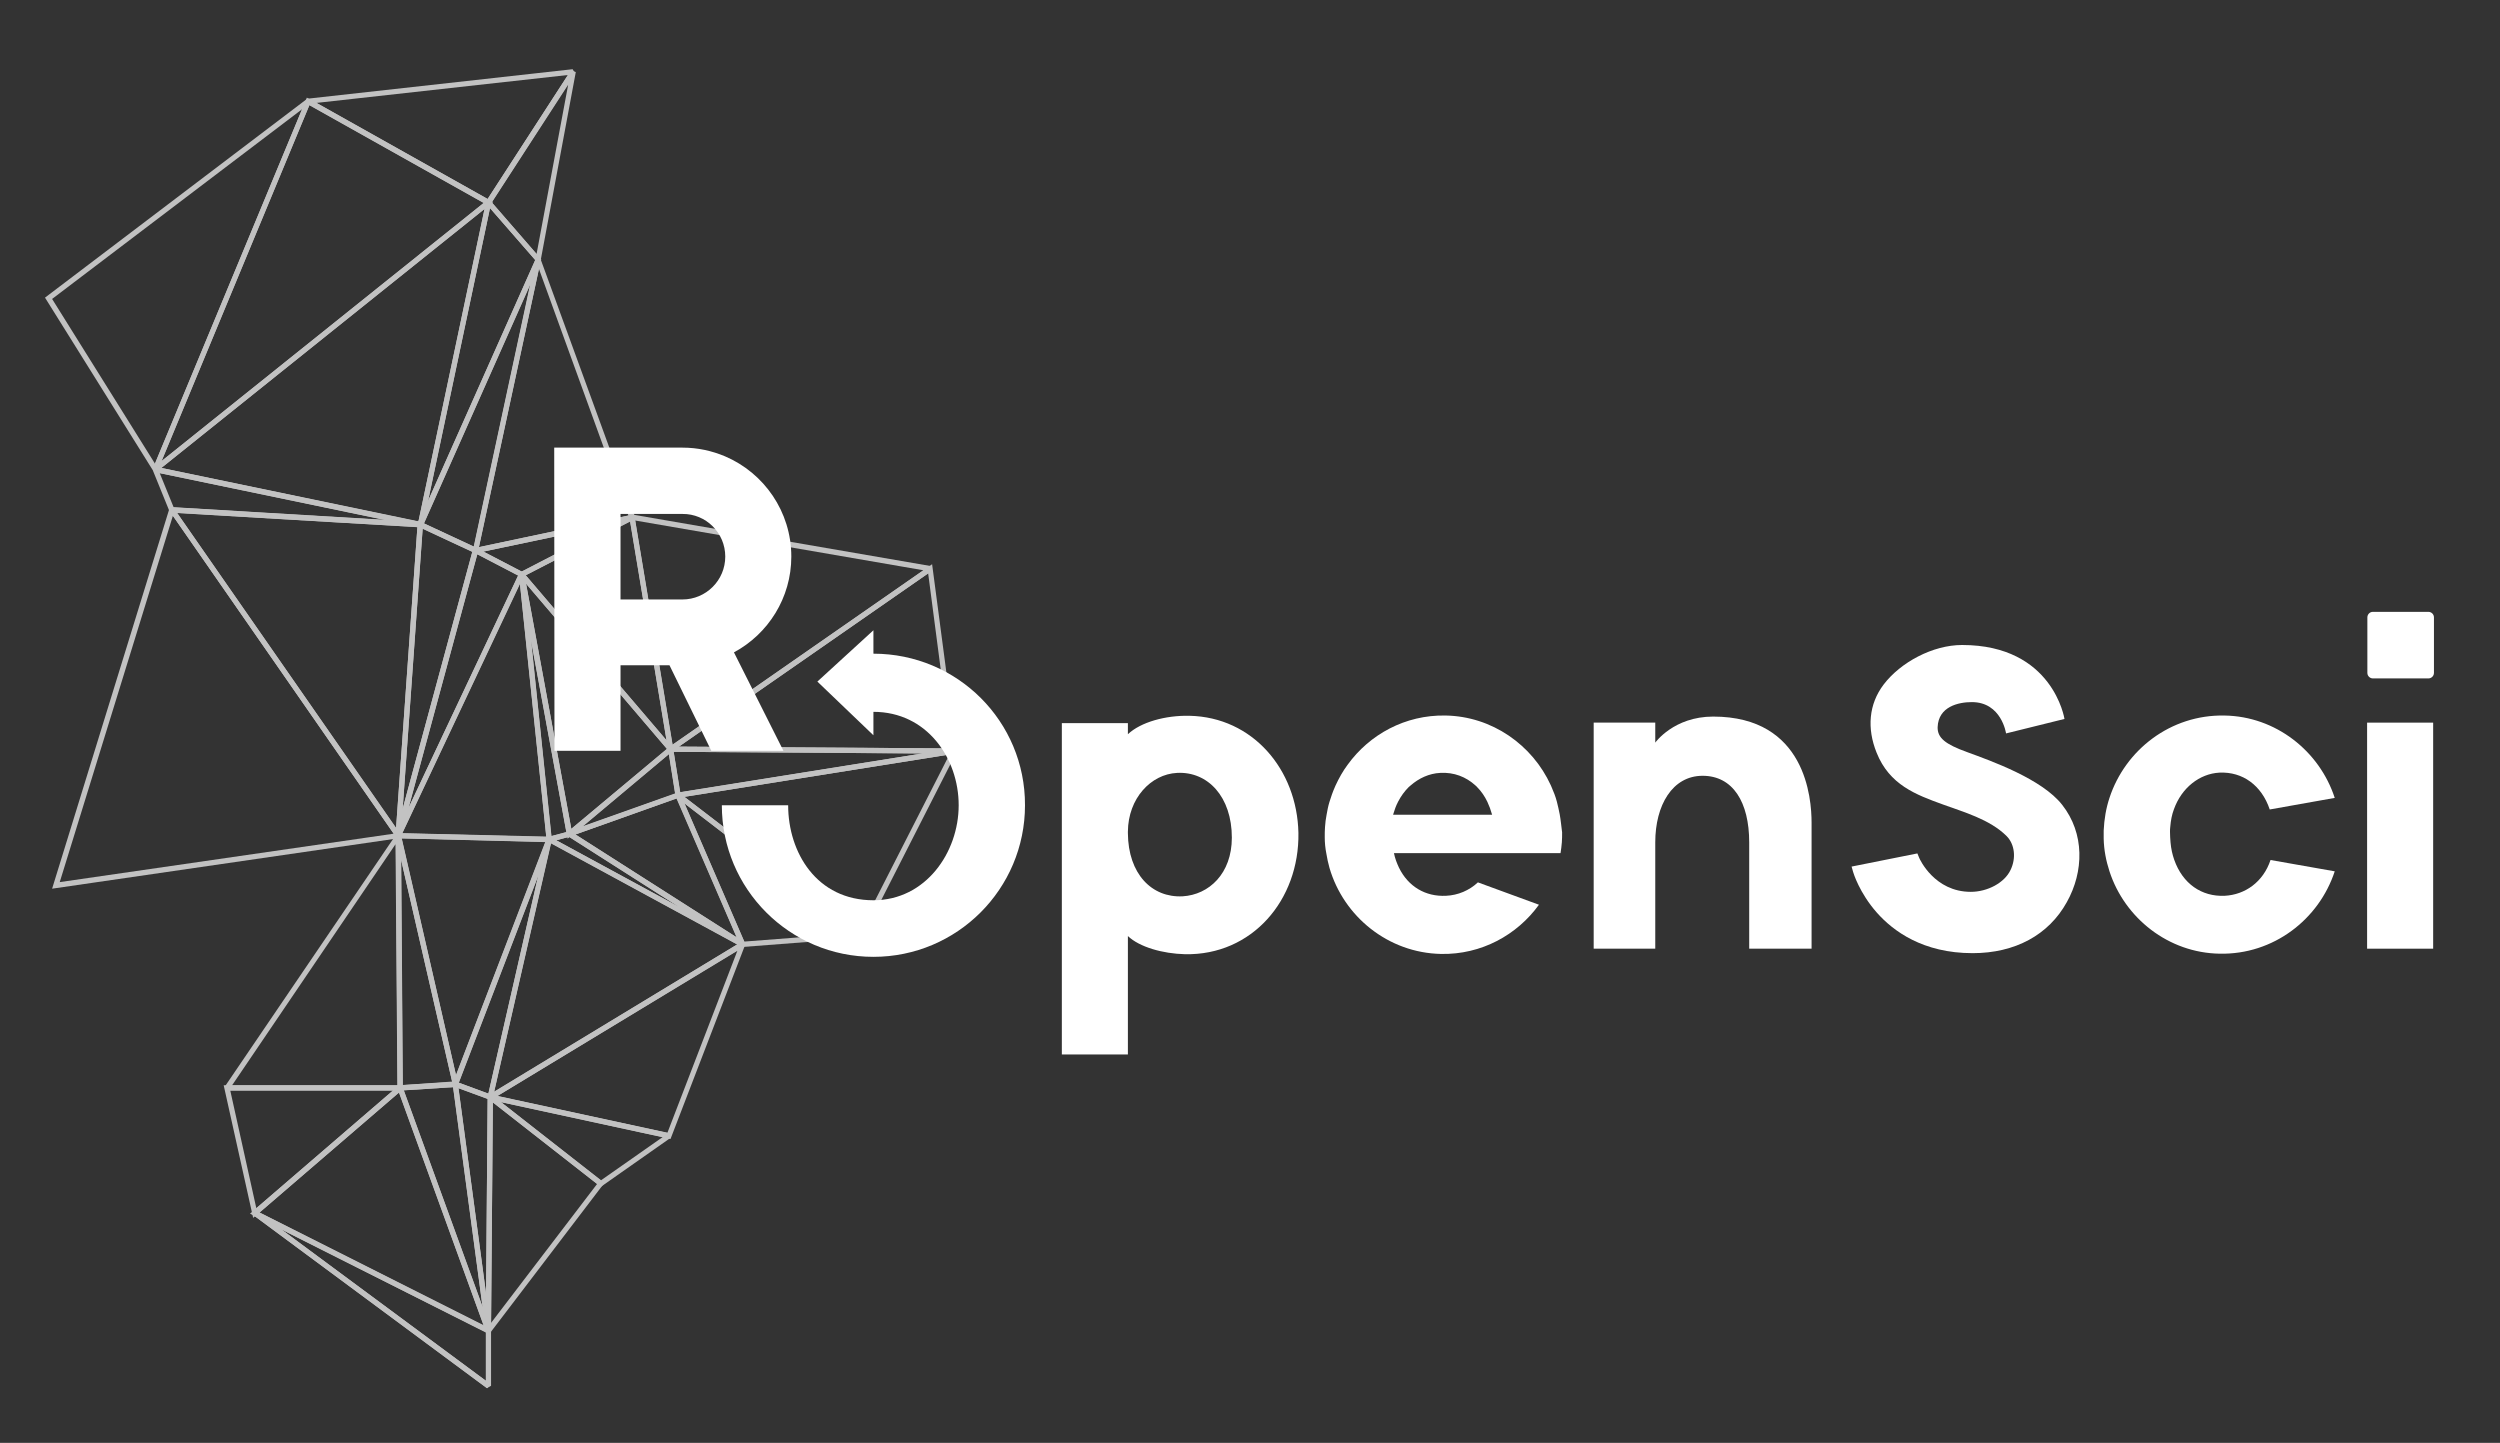 <?xml version="1.0" encoding="utf-8"?>
<!-- Generator: Adobe Illustrator 19.2.1, SVG Export Plug-In . SVG Version: 6.00 Build 0)  -->
<svg version="1.1" id="Layer_1" xmlns="http://www.w3.org/2000/svg" xmlns:xlink="http://www.w3.org/1999/xlink" x="0px" y="0px"
	 viewBox="0 0 950 548.3" style="enable-background:new 0 0 950 548.3;" xml:space="preserve">
<rect x="0" y="0" width="950" height="548.3" fill="#333333" stroke="none"/>
<style type="text/css">
	.st0{opacity:0.7;}
	.st1{fill:#FFFFFF;}
</style>
<g class="st0">
	<g>
		<path class="st1" d="M363.7,286.4l-108.9-0.7l-0.6-1.8l100-69.5L363.7,286.4z M258,283.7l103.4,0.7l-8.7-66.5L258,283.7z"/>
	</g>
	<g>
		<path class="st1" d="M327.3,356.9L257.1,303l0.5-1.8l104.9-16.8l1,1.4L327.3,356.9z M260.1,302.8l66.5,51l34.2-67.1L260.1,302.8z"
			/>
	</g>
	<g>
		<path class="st1" d="M256.8,303.3l-3.1-19.6l108.9,0.7l0.2,2L256.8,303.3z M256,285.7l2.5,15.3l92-14.7L256,285.7z"/>
	</g>
	<g>
		<path class="st1" d="M254.1,286.4L239,195.3l114.7,19.8l0.4,1.8L254.1,286.4z M241.4,197.8l14.2,85.2l95.3-66.3L241.4,197.8z"/>
	</g>
	<g>
		<path class="st1" d="M281.5,359.9l-24.8-57.3l1.5-1.2l69.2,53.2l-0.5,1.8L281.5,359.9z M260.1,305.3l22.7,52.5l41.5-3.2
			L260.1,305.3z"/>
	</g>
	<g>
		<path class="st1" d="M254.1,285.4l-57.5-67.4l44.3-22.9l14.9,89.5L254.1,285.4z M199.8,218.6l53.5,62.7l-13.9-83.2L199.8,218.6z"
			/>
	</g>
	<g>
		<path class="st1" d="M281.7,359.7l-73.4-39.9l0.2-1.8l8.1-2.2l66.1,42.2L281.7,359.7z M211.4,319.3l46.4,25.2L216.2,318
			L211.4,319.3z"/>
	</g>
	<g>
		<path class="st1" d="M186.8,417.8l-1.5-1.1l22.7-99.2l74.6,40.5l0,1.7L186.8,417.8z M209.4,320.5l-21.6,94.3l92.3-55.9
			L209.4,320.5z"/>
	</g>
	<g>
		<path class="st1" d="M254.8,432.8l-68.7-14.9l-0.3-1.8l95.8-58.1l1.5,1.2L254.8,432.8z M189,416.5l64.6,14l26.6-69.2L189,416.5z"
			/>
	</g>
	<g>
		<path class="st1" d="M281.6,359.7l-65.8-42l0.2-1.8l42.2-15l24.9,57.5L281.6,359.7z M218.7,317.1l61.3,39.1l-22.8-52.8
			L218.7,317.1z"/>
	</g>
	<g>
		<path class="st1" d="M203.8,99.3L184.4,77L217,26.7l1.8,0.7l-13.3,71.3L203.8,99.3z M186.9,76.9l17,19.6l12-64.3L186.9,76.9z"/>
	</g>
	<g>
		<path class="st1" d="M228.3,451l-42.6-33.3l0.8-1.8l67.9,14.7l0.4,1.8L228.3,451z M190.4,418.8l38,29.7l23.4-16.4L190.4,418.8z"/>
	</g>
	<g>
		<path class="st1" d="M215.7,318.7l-18.5-100.3l1.7-0.8l57.3,67.2L215.7,318.7z M199.9,221.7l17.2,93.3l36.4-30.4L199.9,221.7z"/>
	</g>
	<g>
		<path class="st1" d="M216.7,317.8l-1-1.7l38.5-32.2l1.6,0.6l2.9,18.3L216.7,317.8z M254.2,286.6l-32.8,27.5l35.2-12.5L254.2,286.6
			z"/>
	</g>
	<g>
		<path class="st1" d="M179.4,210.5l24.1-112l1.9-0.1l36.1,99L179.4,210.5z M204.8,102.2L182,207.9l56.8-12L204.8,102.2z"/>
	</g>
	<g>
		<path class="st1" d="M181.4,210.6l-23-10.7l45.2-101.6l1.9,0.6L181.4,210.6z M161.1,198.9l19,8.8l21.5-99.8L161.1,198.9z"/>
	</g>
	<g>
		<path class="st1" d="M207.8,320.3l-10.6-101.9l2-0.3l18.4,99.5L207.8,320.3z M201.8,243.5l7.7,74.2l5.7-1.5L201.8,243.5z"/>
	</g>
	<g>
		<path class="st1" d="M187,418.2l-15.3-5.6l36-94l1.9,0.6L187,418.2z M174.3,411.4l11.3,4.2l19-83.1L174.3,411.4z"/>
	</g>
	<g>
		<path class="st1" d="M198.2,219.4l-17.9-9.3l0.3-1.9l59.5-12.6l0.7,1.9L198.2,219.4z M183.7,209.6l14.6,7.6l34.9-18L183.7,209.6z"
			/>
	</g>
	<g>
		
			<rect x="140.2" y="438.6" transform="matrix(0.595 -0.804 0.804 0.595 -339.75 313.544)" class="st1" width="2" height="110.5"/>
	</g>
	<g>
		<path class="st1" d="M174,412.4l-1.9-0.1l-22-95.7l60.1,1.5L174,412.4z M152.6,318.6l20.7,90l34-88.6L152.6,318.6z"/>
	</g>
	<g>
		<path class="st1" d="M209.8,320l-60-1.5l47.5-100.7l1.9,0.3L209.8,320z M152.9,316.6l54.7,1.3l-10-96L152.9,316.6z"/>
	</g>
	<g>
		<path class="st1" d="M186.4,506.3l-1.8-0.6l0.7-88.8l1.6-0.8l42.7,33.5L186.4,506.3z M187.3,418.9l-0.7,83.8l40.3-52.8
			L187.3,418.9z"/>
	</g>
	<g>
		<path class="st1" d="M152.2,318l-1.9-0.7l29.7-109.6l19.4,10.1L152.2,318z M181.4,210.6l-26.1,96.3l41.6-88.2L181.4,210.6z"/>
	</g>
	<g>
		<path class="st1" d="M185.9,78.3l-69.4-38.9l0.4-1.9l100.7-11.2l0.9,1.5L185.9,78.3z M120.3,39.1l65,36.5l30.5-47.1L120.3,39.1z"
			/>
	</g>
	<g>
		<path class="st1" d="M151.1,414.5l-0.7-96.9l2-0.2l21.9,95.6L151.1,414.5z M152.4,326.7l0.6,85.6l18.8-1.3L152.4,326.7z"/>
	</g>
	<g>
		<path class="st1" d="M184.7,506.1l-34-93.6l23.2-1.5l12.7,94.7L184.7,506.1z M153.4,414.3l30,82.4l-11.2-83.6L153.4,414.3z"/>
	</g>
	<g>
		<path class="st1" d="M184.6,505.9l-12.8-95.4l15.5,5.7l-0.7,89.5L184.6,505.9z M174.2,413.5l10.5,78.1l0.6-74L174.2,413.5z"/>
	</g>
	<g>
		<path class="st1" d="M160.7,199.8l-1.9-0.6l25.9-122.4l1.7-0.4l19.3,22.2l-0.3,0.6L160.7,199.8z M186.2,79.1l-23.5,111.2
			l40.7-91.5L186.2,79.1z"/>
	</g>
	<g>
		<path class="st1" d="M152.3,317.8l-2-0.3l8.5-119.7l23.1,10.8L152.3,317.8z M160.6,200.9l-7.6,106.5l26.5-97.7L160.6,200.9z"/>
	</g>
	<g>
		<path class="st1" d="M160.5,200.5L58.8,179.4l-0.4-1.8L185,76.2l1.6,1L160.5,200.5z M61.3,177.8l97.7,20.3l25.1-118.7L61.3,177.8z
			"/>
	</g>
	<g>
		<path class="st1" d="M185.2,506.6L95,461.2l57.5-49.5l34.1,93.7L185.2,506.6z M98.6,460.8l85.2,43l-32.2-88.6L98.6,460.8z"/>
	</g>
	<g>
		<path class="st1" d="M59.6,179.2l-1.5-1.2l58.5-140.9l70.8,39.7L59.6,179.2z M117.6,39.9L61.4,175.2l122.4-98.1L117.6,39.9z"/>
	</g>
	<g>
		<path class="st1" d="M185,527.5l-88.8-65.8l1-1.7l89.4,45v21.6L185,527.5z M106.8,467.1l77.8,57.6v-18.4L106.8,467.1z"/>
	</g>
	<g>
		<path class="st1" d="M150.5,318.1l-86-123.8l0.9-1.6l95.4,5.7l-8.5,119.2L150.5,318.1z M67.3,194.9l83.2,119.8l8.1-114.4
			L67.3,194.9z"/>
	</g>
	<g>
		<path class="st1" d="M153.1,414.4H86.3l-0.8-1.6l65.1-95.8l1.8,0.6L153.1,414.4z M88.2,412.4H151l-0.7-91.6L88.2,412.4z"/>
	</g>
	<g>
		<path class="st1" d="M58.2,178.9l-41.1-65.8l99.4-75.4l1.5,1.2L59.9,178.8L58.2,178.9z M19.8,113.6l39.1,62.6l55.9-134.7
			L19.8,113.6z"/>
	</g>
	<g>
		<path class="st1" d="M19.8,337.7l44.5-144.2l1.8-0.3l87,125.1L19.8,337.7z M65.7,196l-43,139.2l126.9-18.4L65.7,196z"/>
	</g>
	<g>
		<path class="st1" d="M159.7,200.4l-95.1-5.6l-6.5-16l1.1-1.4l100.7,21L159.7,200.4z M66,192.8l80.2,4.8l-85.5-17.8L66,192.8z"/>
	</g>
	<g>
		<path class="st1" d="M96.2,462.8L85,412.4h67l0.7,1.8L96.2,462.8z M87.5,414.4l9.9,44.7l51.9-44.7H87.5z"/>
	</g>
</g>
<g>
	<g>
		<g>
			<path class="st1" d="M592.7,309.5c-0.3-1.6-0.7-3.3-1.1-4.9c-0.5-1.9-1.2-3.7-2-5.5c-0.1-0.2-0.2-0.5-0.3-0.7
				c-7-15.3-22.3-26.2-40-26.5c-15.3-0.3-28.9,7.2-37.2,18.7c-1.8,2.4-3.3,5.1-4.6,7.9c-0.1,0.2-0.2,0.4-0.3,0.7
				c-0.8,1.8-1.4,3.6-2,5.5c-0.5,1.6-0.8,3.2-1.1,4.9c-0.3,1.5-0.5,3.1-0.6,4.7c-0.1,1.3-0.1,2.5-0.1,3.8c0,2.1,0.2,4.2,0.6,6.2
				c0.3,1.9,0.7,3.7,1.2,5.5c5.4,18.5,22.3,32.3,42.4,32.7c15.3,0.3,28.9-7.2,37.2-18.7l-23.2-8.5c-3.3,3.1-7.6,4.9-12.1,5.1
				c-7.8,0.4-14.4-3.5-17.9-10.7c-0.8-1.7-1.5-3.5-1.9-5.5h1.5h36.5h25.3c0.2-1.3,0.4-2.7,0.5-4.1c0.1-1.3,0.1-2.5,0.1-3.8
				C593.3,314,593.1,311.7,592.7,309.5z M529.4,309.5c0.5-1.7,1.1-3.4,1.9-4.9c1.1-2.1,2.4-3.9,4-5.5h0.1l-0.1,0
				c0.2-0.2,0.5-0.4,0.7-0.6c3.2-2.8,7.1-4.6,11.3-4.8c5.2-0.3,9.8,1.5,13.4,4.8c0.2,0.2,0.5,0.4,0.7,0.7c1.5,1.5,2.8,3.4,3.8,5.5
				c0.7,1.5,1.3,3.1,1.8,4.9h-3.1H529.4z"/>
		</g>
		<g>
			<path class="st1" d="M300.7,211.5c0-17.1-10.4-31.8-25.2-38.1c-5-2.1-10.4-3.3-16.1-3.3h-48.7h-0.1l0.1,115.2h25.1v-32.5h18.6
				l15.9,32.5h27.4l-18.8-37.4C291.9,240.9,300.7,227.2,300.7,211.5z M275.6,211.5c0,9-7.3,16.3-16.3,16.3h-23.5v-32.5h23.5
				C268.3,195.2,275.6,202.5,275.6,211.5z"/>
		</g>
		<g>
			<path class="st1" d="M331.9,248.4v-8.9L310.6,259l21.3,20.4v-8.9c20.3,0,32.4,17.6,32.4,35.5c0,17.9-12.5,36.1-32.4,36.1
				c-21.6,0-32.4-18.2-32.4-36.1h-25.2c0,31.8,25.8,57.6,57.6,57.6c31.8,0,57.6-25.8,57.6-57.6C389.6,274.1,363.8,248.4,331.9,248.4
				z"/>
		</g>
		<g>
			<path class="st1" d="M862.8,326.8c-2.8,8.4-9.7,13.2-17.4,13.6c-8.8,0.4-16-4.6-19.2-13.7c-0.7-2-1.2-4.2-1.4-6.6
				c-0.1-1.3-0.2-2.6-0.2-4c0-0.6,0-1.3,0.1-1.9c0.2-2.4,0.6-4.6,1.4-6.7c2.9-8.1,9.7-13.5,17.3-13.9c8.8-0.4,16,4.8,19.1,14
				l24.7-4.4c-5.8-17.8-22.4-31-41.9-31.3c-20.4-0.4-37.7,13-43.7,31.3c-1.3,3.9-2,8.1-2.2,12.4c0,0.8,0,1.6,0,2.4
				c0,0.2,0,0.5,0,0.7c0.1,4.3,0.9,8.4,2.2,12.4c5.8,17.8,22.4,31,41.9,31.3c20.4,0.4,37.7-13,43.7-31.3L862.8,326.8z"/>
		</g>
		<g>
			<rect x="899.5" y="274.6" class="st1" width="25.1" height="85.9"/>
		</g>
		<g>
			<path class="st1" d="M922.8,257.8h-21.1c-1.1,0-2.1-0.9-2.1-2.1v-21.1c0-1.1,0.9-2.1,2.1-2.1h21.1c1.1,0,2.1,0.9,2.1,2.1v21.1
				C924.9,256.9,923.9,257.8,922.8,257.8z"/>
		</g>
		<g>
			<path class="st1" d="M783.6,305.8c-7.7-9.8-26.8-16.6-36.1-20c-8.3-3-11.3-5.4-11.2-9.5c0.3-7.8,7.9-9.5,13-9.5
				c11.3,0,13,11.9,13,11.9l22.2-5.5c0,0-4.3-28.1-38.9-28.1c-11.2,0-23.4,6.6-29.8,15c-5.7,7.5-6.4,16.7-2.7,25.9
				c4.9,12.3,15,16,25.2,19.7c7.6,2.8,17.8,5.6,24.2,12c3.1,3.1,3.7,8.4,1.5,12.9c-2.3,4.9-8.8,8.3-15.1,8.3
				c-13.8,0-19.4-12.4-19.6-12.9l-0.7-1.7l-25,5l0.6,2.1c0.1,0.3,2.3,7.8,9,15.4c6.2,7,17.5,15.4,36.4,15.4
				c16.1,0,28.9-6.9,35.8-19.4C791.9,331.2,792.2,316.7,783.6,305.8z"/>
		</g>
		<g>
			<path class="st1" d="M452,272c-9.1-0.2-18.5,2.4-23.4,7v-4.2h-25.1v125.9h25.1v-45c4.4,4.2,13.3,6.7,21.7,6.9
				c25.5,0.5,43.5-20.6,43.1-46.1C492.9,292.4,476,272.5,452,272z M449.4,340.6c-11.7,0.6-20.7-8.5-20.8-24V316
				c0.1-12.6,8.7-21.8,18.7-22.3c11.7-0.6,20.8,9.1,20.8,24.6C468.1,332,459.4,340,449.4,340.6z"/>
		</g>
	</g>
	<g>
		<path class="st1" d="M651,272.3c-15,0-22,9.9-22,9.9v-7.6h-23.4v85.9H629c0,0,0-27.2,0-40.4c0-14.1,6.5-25.3,18-25.3
			s17.7,10,17.7,25.3v40.4h23.7c0,0,0-38.6,0-47.9C688.4,303.4,686.2,272.3,651,272.3z"/>
	</g>
</g>
</svg>
